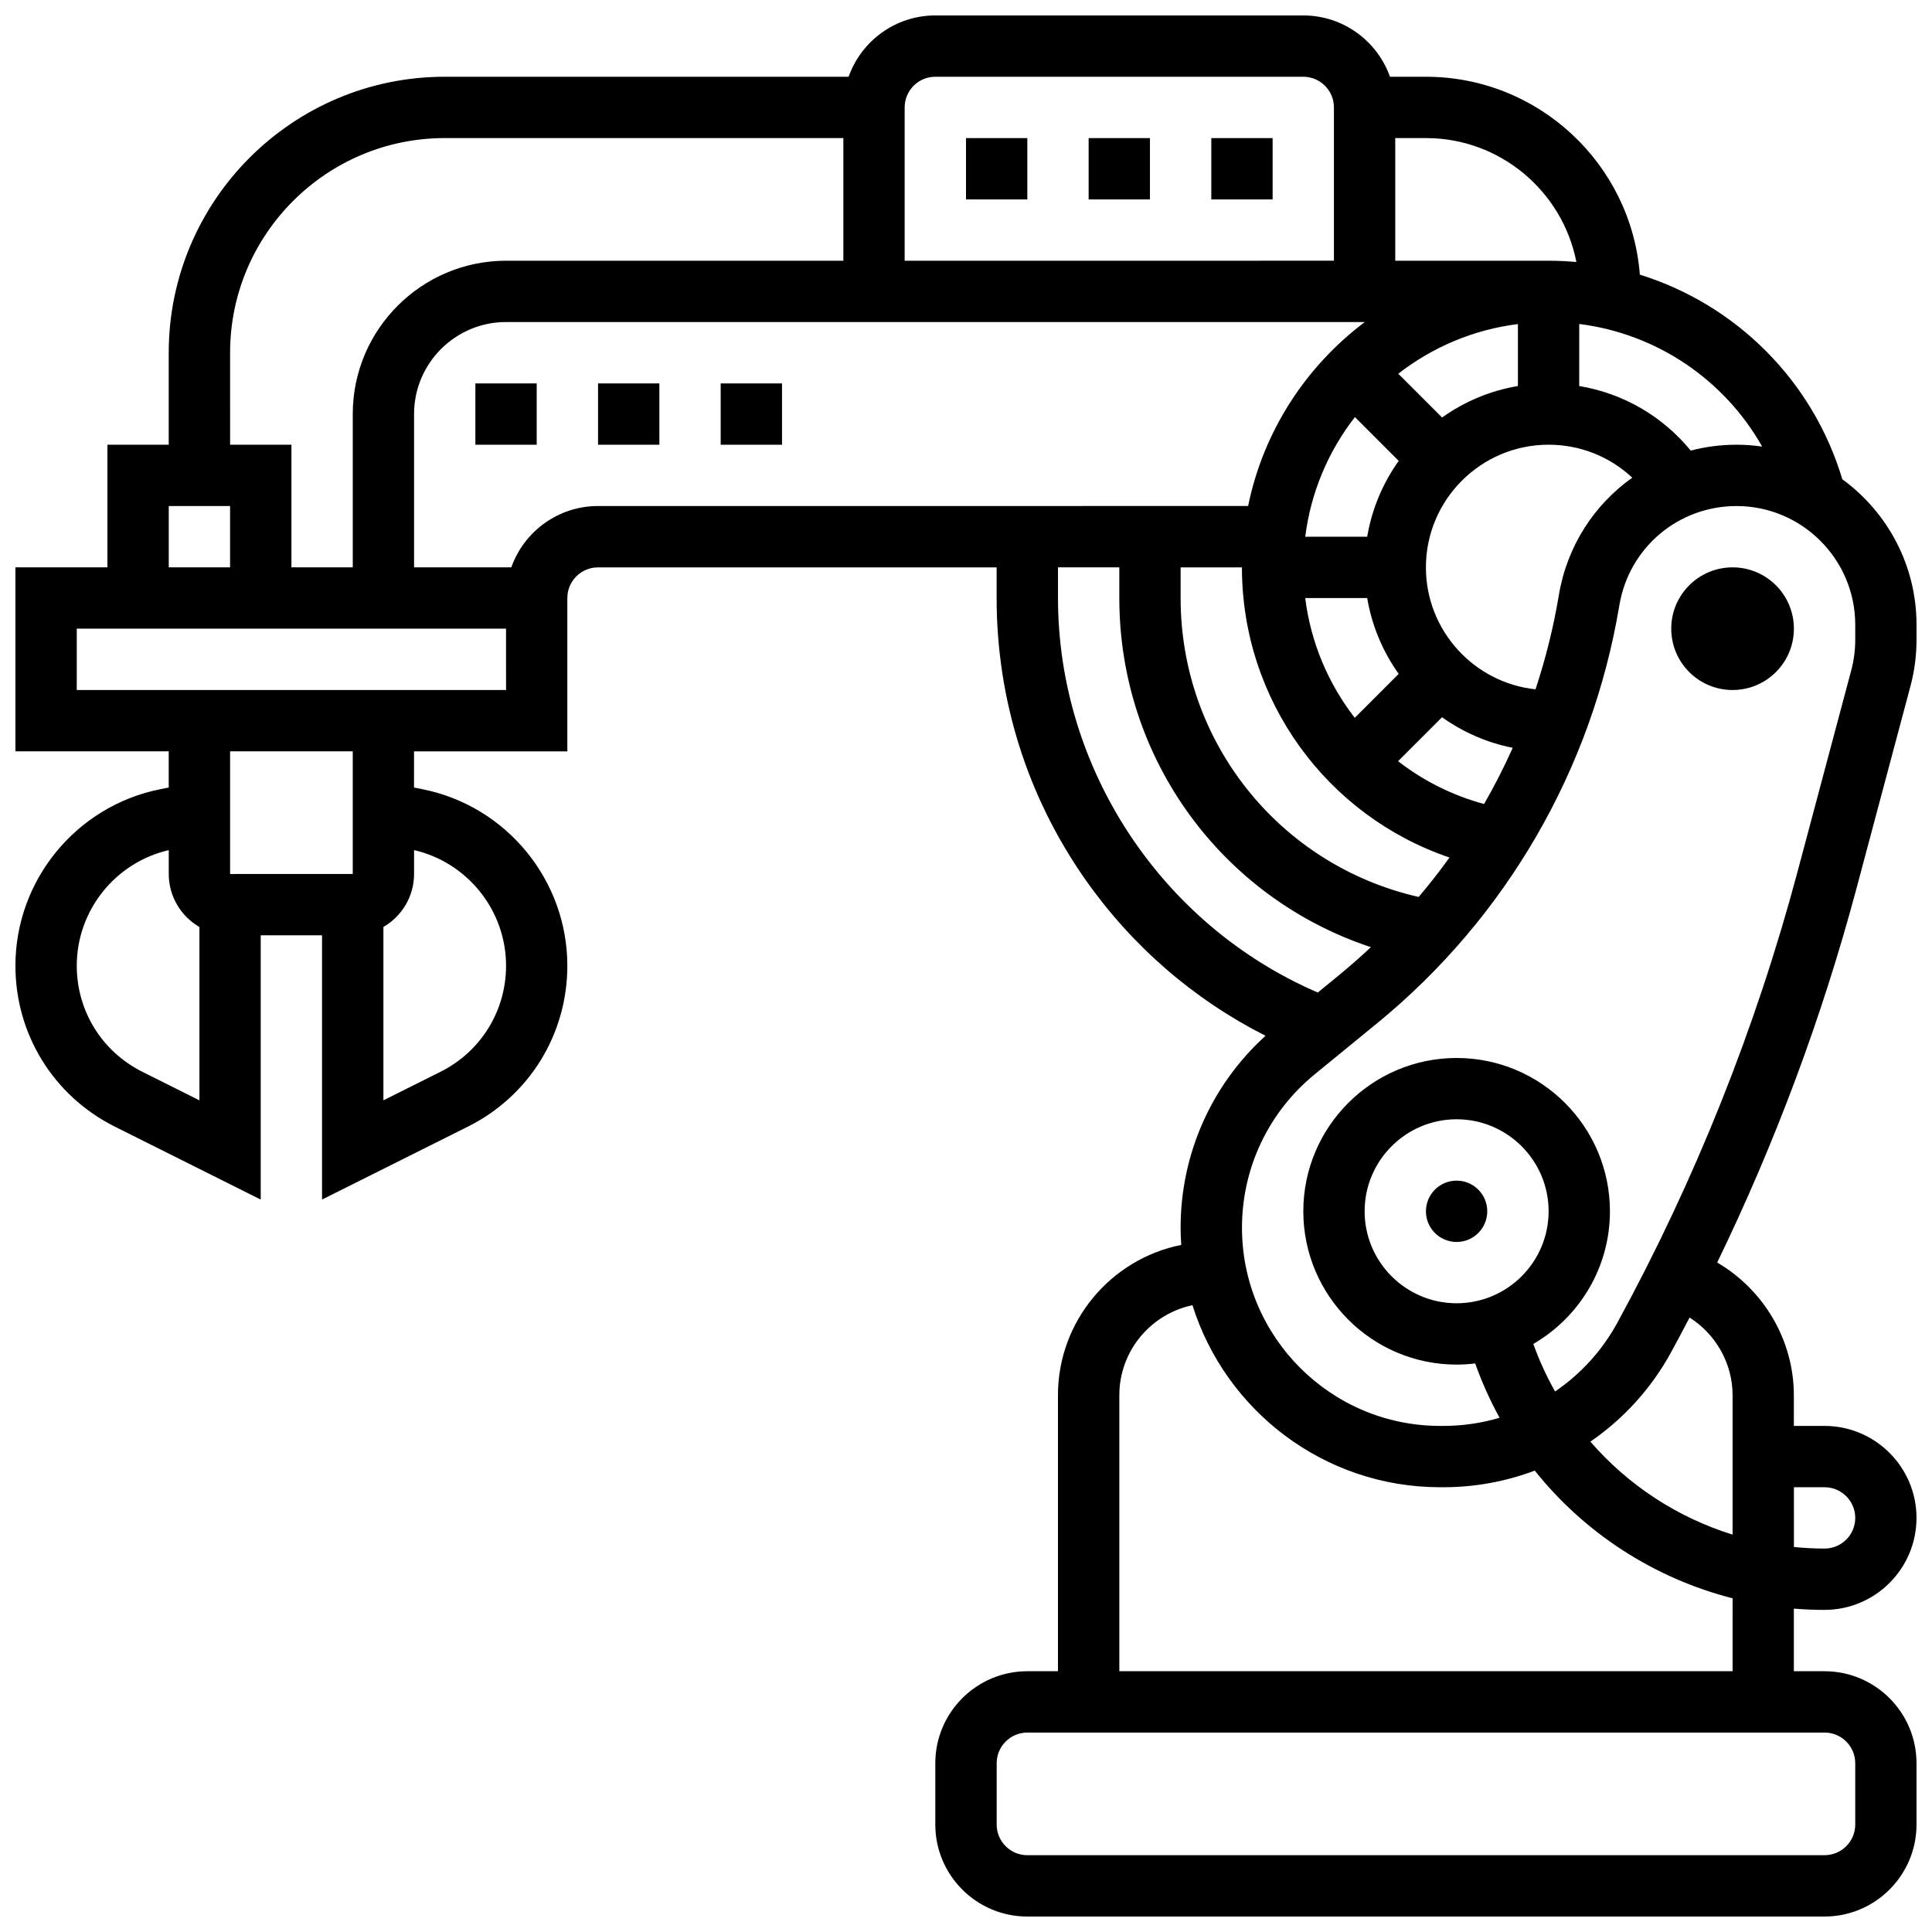 <?xml version="1.0" encoding="UTF-8"?>
<!-- Uploaded to: SVG Find, www.svgrepo.com, Generator: SVG Find Mixer Tools -->
<svg width="800px" height="800px" version="1.1" viewBox="144 144 512 512" xmlns="http://www.w3.org/2000/svg">
 <defs>
  <clipPath id="a">
   <path d="m148.09 148.09h503.81v503.81h-503.81z"/>
  </clipPath>
 </defs>
 <path d="m538.14 465.01c0 4.484-3.641 8.125-8.125 8.125-4.488 0-8.129-3.641-8.129-8.125 0-4.488 3.641-8.129 8.129-8.129 4.484 0 8.125 3.641 8.125 8.129"/>
 <g clip-path="url(#a)">
  <path d="m650.29 325.84c1.07-4.008 1.609-8.145 1.609-12.293v-3.973c0-15.836-7.758-29.883-19.668-38.57-7.863-26.289-28.289-46.324-53.656-54.223-2.277-29.297-26.824-52.441-56.691-52.441h-9.523c-3.356-9.457-12.387-16.25-22.98-16.25h-97.512c-10.594 0-19.625 6.793-22.98 16.25h-107.04c-40.324 0-73.133 32.809-73.133 73.133v24.379h-16.25v32.504h-24.379v48.754h40.629v9.59l-2.297 0.461c-22.211 4.445-38.332 24.109-38.332 46.762 0 18.18 10.102 34.52 26.359 42.652l38.648 19.324v-70.031h16.25v70.031l38.648-19.324c16.262-8.129 26.359-24.473 26.359-42.652 0-22.652-16.121-42.316-38.336-46.762l-2.297-0.461 0.004-9.586h40.629v-40.629c0-4.481 3.644-8.125 8.125-8.125h105.64v8.125c0 26.852 8.117 52.629 23.477 74.543 12.398 17.691 28.754 31.832 47.785 41.465-14.34 13.023-22.504 31.363-22.504 50.871 0 1.531 0.066 3.047 0.168 4.551-18.605 3.711-32.672 20.164-32.672 39.844v73.133h-8.125c-13.441 0-24.379 10.938-24.379 24.379v16.25c0 13.441 10.934 24.379 24.379 24.379h211.27c13.441 0 24.379-10.938 24.379-24.379v-16.25c0-13.441-10.934-24.379-24.379-24.379h-8.125v-16.59c2.688 0.219 5.394 0.336 8.125 0.336 13.441 0 24.379-10.938 24.379-24.379 0-13.441-10.938-24.379-24.379-24.379h-8.125v-8.125c0-14.621-8.02-28.008-20.32-35.168 15.457-31.883 27.875-65.23 37.004-99.469zm-39.297-63.492c-2.227-0.32-4.5-0.492-6.812-0.492-4.18 0-8.242 0.543-12.125 1.555-7.488-9.152-17.934-15.18-29.543-17.109l0.004-16.445c20.539 2.574 38.465 14.777 48.477 32.492zm-91.031 119.35c-36.809-8.363-63.086-40.984-63.086-79.211v-8.125h16.25c0 35.219 22.527 65.859 55.004 76.891-2.578 3.582-5.297 7.07-8.168 10.445zm-16.934-47.469c-7.012-9.035-11.656-19.938-13.133-31.742h16.426c1.246 7.394 4.164 14.227 8.348 20.098zm23.137-79.586-11.605-11.605c8.992-6.992 19.855-11.676 31.703-13.16v16.418c-7.394 1.246-14.227 4.16-20.098 8.348zm-23.098-0.113 11.605 11.605c-4.184 5.871-7.102 12.703-8.348 20.098h-16.418c1.484-11.852 6.168-22.711 13.16-31.703zm34.23 102.54c-8.445-2.285-16.145-6.191-22.785-11.348l11.648-11.648c5.508 3.926 11.859 6.742 18.73 8.102-2.281 5.094-4.812 10.066-7.594 14.895zm13.629-30.395c-16.301-1.734-29.043-15.566-29.043-32.32 0-17.922 14.582-32.504 32.504-32.504 8.398 0 16.246 3.172 22.184 8.742-10.074 7.129-17.293 18.129-19.461 31.133-1.418 8.516-3.496 16.852-6.184 24.949zm10.832-113.24c-2.434-0.219-4.891-0.34-7.371-0.34h-40.629v-32.504h8.125c19.742 0 36.23 14.156 39.875 32.844zm-169.89-49.098h97.512c4.481 0 8.125 3.644 8.125 8.125v40.629l-113.76 0.004v-40.629c0-4.481 3.644-8.129 8.125-8.129zm-186.89 73.137c0-31.363 25.516-56.883 56.883-56.883h105.64v32.504h-89.387c-22.402 0-40.629 18.227-40.629 40.629v40.629h-16.254v-32.504h-16.25zm-16.254 40.629h16.25v16.25h-16.25zm-7 149.93c-10.719-5.359-17.379-16.133-17.379-28.117 0-14.625 10.199-27.355 24.379-30.625v6.32c0 6 3.277 11.238 8.125 14.055v45.934zm96.387-28.117c0 11.984-6.66 22.754-17.375 28.117l-15.129 7.562v-45.934c4.848-2.816 8.125-8.055 8.125-14.055v-6.32c14.18 3.273 24.379 16.004 24.379 30.629zm-40.629-24.305h-32.504v-32.504h32.504zm40.629-48.758h-113.77v-16.25h113.76zm1.398-32.504h-25.777v-40.629c0-13.441 10.934-24.379 24.379-24.379h227.58c-15.617 11.727-26.887 28.941-30.926 48.754l-172.28 0.004c-10.594 0-19.625 6.793-22.98 16.25zm144.87 8.129v-8.125h16.25v8.125c0 42.672 27.293 79.512 66.668 92.527-2.769 2.606-5.637 5.125-8.602 7.551l-5.465 4.473c-41.367-17.816-68.852-59.246-68.852-104.55zm211.28 308.79v16.25c0 4.481-3.644 8.125-8.125 8.125l-211.28 0.004c-4.481 0-8.125-3.644-8.125-8.125v-16.25c0-4.481 3.644-8.125 8.125-8.125h211.27c4.481-0.004 8.129 3.641 8.129 8.121zm-32.504-24.379h-162.52v-73.133c0-11.73 8.328-21.551 19.383-23.863 8.754 27.922 34.867 48.238 65.641 48.238h0.863c8.41 0 16.586-1.539 24.203-4.402 13.27 16.609 31.66 28.539 52.43 33.836zm24.379-48.754c4.481 0 8.125 3.644 8.125 8.125s-3.644 8.125-8.125 8.125c-2.738 0-5.445-0.148-8.125-0.414l-0.004-15.836zm-24.379-24.379v36.93c-14.652-4.547-27.703-13.105-37.684-24.637 8.758-6.016 16.148-14.086 21.426-23.754 1.652-3.027 3.266-6.078 4.859-9.137 6.926 4.394 11.398 12.145 11.398 20.598zm32.504-200.21c0 2.738-0.359 5.465-1.062 8.109l-14.211 53.281c-11.086 41.574-27.152 81.805-47.758 119.58-4.059 7.441-9.762 13.637-16.516 18.242-2.25-3.981-4.18-8.191-5.766-12.598 12.125-7.039 20.305-20.156 20.305-35.156 0-22.402-18.227-40.629-40.629-40.629s-40.629 18.227-40.629 40.629c0 22.402 18.227 40.629 40.629 40.629 1.664 0 3.305-0.113 4.918-0.309 1.789 5.023 3.957 9.836 6.465 14.402-4.766 1.406-9.766 2.156-14.883 2.156h-0.863c-28.961 0-52.52-23.559-52.52-52.52 0-15.816 7.019-30.633 19.262-40.648l16.59-13.574c34.125-27.922 56.91-67.25 64.16-110.74 2.539-15.234 15.594-26.293 31.039-26.293 17.352 0 31.469 14.117 31.469 31.465zm-105.64 175.83c-13.441 0-24.379-10.938-24.379-24.379s10.938-24.379 24.379-24.379 24.379 10.938 24.379 24.379c-0.004 13.445-10.938 24.379-24.379 24.379z"/>
 </g>
 <path d="m334.99 245.61h16.25v16.25h-16.25z"/>
 <path d="m302.49 245.61h16.25v16.25h-16.25z"/>
 <path d="m269.98 245.61h16.25v16.25h-16.25z"/>
 <path d="m432.5 180.6h16.25v16.25h-16.25z"/>
 <path d="m400 180.6h16.25v16.25h-16.25z"/>
 <path d="m465.01 180.6h16.25v16.25h-16.25z"/>
 <path d="m619.4 310.61c0 8.977-7.273 16.25-16.25 16.25-8.977 0-16.254-7.273-16.254-16.25 0-8.977 7.277-16.254 16.254-16.254 8.977 0 16.25 7.277 16.25 16.254"/>
</svg>